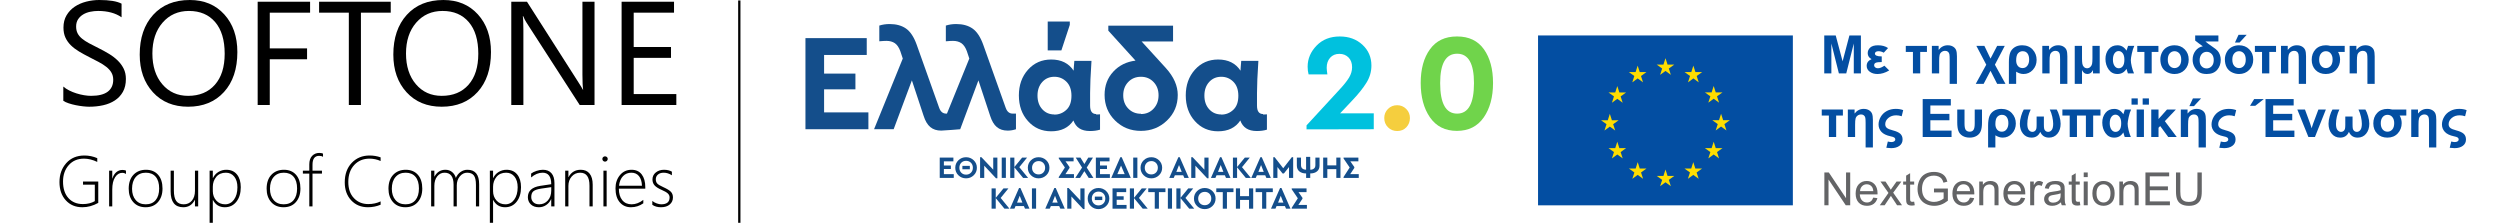 <?xml version="1.0" encoding="UTF-8"?><svg id="Layer_1" xmlns="http://www.w3.org/2000/svg" xmlns:xlink="http://www.w3.org/1999/xlink" viewBox="0 0 3280.696 292.381"><defs><clipPath id="clippath"><rect x="811.011" y="-198.788" width="1394.232" height="784.256" style="fill:none;"/></clipPath></defs><g><g><path d="M2018.342,46.518v222.929h334.391V46.518h-334.391Z" style="fill:#034ea2;"/><g><path d="M2393.927,96.303V46.506h15.047l9.035,33.968,8.934-33.968h15.082v49.797h-9.342V57.104l-9.885,39.199h-9.68l-9.851-39.199v39.199h-9.341Z" style="fill:#034ea2;"/><path d="M2469.369,74.02v7.405c-3.872,0-6.505,.317-7.898,.951-1.392,.634-2.089,1.732-2.089,3.295,0,1.155,.487,2.095,1.461,2.819,.973,.725,2.128,1.087,3.464,1.087,2.401,0,5.254-1.121,8.56-3.363l6.285,6.216c-5.231,3.125-10.349,4.688-15.353,4.688-4.054,0-7.434-.996-10.14-2.989-2.706-1.993-4.059-4.552-4.059-7.677,0-4.076,2.128-7.02,6.386-8.832-3.352-1.834-5.027-4.461-5.027-7.881,0-2.83,1.081-5.259,3.244-7.286,2.162-2.026,5.599-3.04,10.31-3.04,5.276,0,9.657,1.212,13.145,3.635l-5.639,6.08c-2.333-1.291-4.608-1.936-6.827-1.936-1.586,0-2.781,.306-3.584,.917s-1.206,1.348-1.206,2.208c0,2.469,2.989,3.702,8.967,3.702Z" style="fill:#034ea2;"/><path d="M2500.924,60.229h27.752v7.914h-8.832v28.159h-9.546v-28.159h-9.375v-7.914Z" style="fill:#034ea2;"/><path d="M2568.046,110.026h-9.544v-32.133c0-3.215-.131-5.474-.391-6.776s-.872-2.361-1.834-3.176-2.191-1.223-3.686-1.223c-1.788,0-3.351,.51-4.686,1.529-1.337,1.019-2.203,2.327-2.599,3.923-.397,1.597-.595,4.195-.595,7.796v16.338h-9.544V60.229h8.865v5.299c3.148-4.076,7.122-6.114,11.923-6.114,2.785,0,5.14,.6,7.065,1.8,1.924,1.2,3.244,2.729,3.958,4.586,.713,1.857,1.07,4.552,1.07,8.084v36.142Z" style="fill:#034ea2;"/><path d="M2593.556,60.229h10.529l8.016,16.678,8.696-16.678h9.988l-12.908,24.661,13.859,25.136h-10.939l-8.696-17.154-9.001,17.154h-10.36l13.79-25.136-12.975-24.661Z" style="fill:#034ea2;"/><path d="M2645.763,94.095v15.931h-9.544v-28.397c0-5.118,.526-9.176,1.58-12.178,1.052-3,2.96-5.423,5.724-7.269,2.762-1.845,6.102-2.768,10.02-2.768,5.819,0,10.451,1.88,13.893,5.639,3.442,3.759,5.163,8.277,5.163,13.553,0,5.163-1.659,9.54-4.977,13.128-3.318,3.59-7.388,5.384-12.212,5.384-3.192,0-6.408-1.008-9.647-3.023Zm0-14.742c0,2.989,.759,5.401,2.276,7.235,1.516,1.834,3.578,2.751,6.182,2.751,2.559,0,4.631-1.024,6.216-3.074,1.586-2.05,2.379-4.739,2.379-8.068,0-3.397-.731-6.08-2.191-8.05-1.461-1.97-3.561-2.955-6.302-2.955-2.377,0-4.399,.889-6.062,2.666-1.665,1.778-2.497,4.943-2.497,9.494Z" style="fill:#034ea2;"/><path d="M2712.951,110.026h-9.544v-32.133c0-3.215-.131-5.474-.391-6.776s-.872-2.361-1.834-3.176-2.191-1.223-3.686-1.223c-1.788,0-3.351,.51-4.686,1.529-1.337,1.019-2.203,2.327-2.599,3.923-.397,1.597-.595,4.195-.595,7.796v16.338h-9.544V60.229h8.865v5.299c3.148-4.076,7.122-6.114,11.923-6.114,2.785,0,5.14,.6,7.065,1.8,1.924,1.2,3.244,2.729,3.958,4.586,.713,1.857,1.07,4.552,1.07,8.084v36.142Z" style="fill:#034ea2;"/><path d="M2722.632,60.229h9.546v16.406c0,3.057,.158,5.446,.474,7.167,.318,1.721,1.036,3.114,2.158,4.178,1.12,1.065,2.462,1.596,4.025,1.596,1.63,0,3.04-.554,4.228-1.664,1.189-1.109,1.953-2.457,2.294-4.042,.339-1.585,.509-3.963,.509-7.133v-16.508h9.546v36.074h-8.798v-4.348c-1.789,3.442-4.212,5.163-7.269,5.163-3.261,0-5.65-1.721-7.167-5.163v18.071h-9.546V60.229Z" style="fill:#034ea2;"/><path d="M2792.605,60.229h8.187c-1.291,2.627-2.372,5.984-3.244,10.072-.873,4.088-1.308,6.946-1.308,8.577,0,2.106,.396,4.857,1.189,8.254,.792,3.397,1.788,6.454,2.989,9.171h-8.016c-.114-.453-.318-1.087-.613-1.902-.474-1.359-.882-2.717-1.223-4.076-2.784,4.529-6.759,6.794-11.922,6.794-4.869,0-8.701-1.975-11.498-5.928-2.797-3.951-4.195-8.565-4.195-13.842,0-4.982,1.392-9.216,4.179-12.704,2.784-3.487,6.658-5.231,11.616-5.231,4.891,0,8.843,2.344,11.855,7.031,.408-1.653,1.075-3.725,2.004-6.216Zm-19.871,18.139c0,3.329,.707,6.029,2.123,8.102,1.415,2.071,3.255,3.108,5.519,3.108,2.174,0,3.952-.917,5.334-2.751,1.381-1.834,2.073-4.654,2.073-8.458,0-3.736-.737-6.567-2.208-8.492-1.473-1.925-3.249-2.887-5.334-2.887-2.174,0-3.968,.997-5.383,2.989-1.416,1.993-2.123,4.789-2.123,8.39Z" style="fill:#034ea2;"/><path d="M2804.698,60.229h27.752v7.914h-8.832v28.159h-9.546v-28.159h-9.375v-7.914Z" style="fill:#034ea2;"/><path d="M2834.963,77.756c0-3.17,.782-6.239,2.343-9.205,1.564-2.966,3.777-5.231,6.642-6.794,2.864-1.563,6.064-2.344,9.596-2.344,5.457,0,9.929,1.772,13.417,5.316,3.487,3.544,5.231,8.022,5.231,13.434,0,5.458-1.761,9.981-5.282,13.57-3.522,3.59-7.954,5.384-13.299,5.384-3.306,0-6.46-.747-9.459-2.242-3.001-1.495-5.282-3.686-6.845-6.572-1.561-2.888-2.343-6.403-2.343-10.547Zm9.783,.51c0,3.578,.849,6.318,2.548,8.22,1.697,1.902,3.792,2.853,6.283,2.853,2.491,0,4.579-.951,6.267-2.853,1.687-1.902,2.531-4.665,2.531-8.288,0-3.533-.844-6.25-2.531-8.152-1.688-1.902-3.777-2.853-6.267-2.853-2.492,0-4.586,.951-6.283,2.853-1.7,1.902-2.548,4.643-2.548,8.22Z" style="fill:#034ea2;"/><path d="M2880.685,46.506h30.469v7.914h-17.017c1.924,1.789,5.173,4.212,9.748,7.269,2.921,1.97,5.004,3.652,6.25,5.044,1.245,1.393,2.242,3.137,2.989,5.231,.747,2.095,1.122,4.286,1.122,6.573,0,5.095-1.564,9.466-4.689,13.112-3.125,3.646-7.688,5.469-13.688,5.469-4.099,0-7.372-.759-9.817-2.276s-4.511-3.742-6.198-6.674c-1.688-2.933-2.531-6.267-2.531-10.004,0-4.348,1.245-8.17,3.736-11.464,2.491-3.295,5.707-5.271,9.647-5.928-2.537-1.789-4.247-3.034-5.129-3.736l-4.891-3.804v-6.726Zm5.842,32.745c0,3.397,.888,6.007,2.666,7.83s3.946,2.734,6.505,2.734c2.56,0,4.755-.956,6.591-2.87,1.833-1.914,2.751-4.591,2.751-8.034,0-3.465-.895-6.148-2.684-8.05-1.788-1.902-3.929-2.853-6.419-2.853-2.899,0-5.192,1.048-6.879,3.142-1.687,2.095-2.53,4.796-2.53,8.102Z" style="fill:#034ea2;"/><path d="M2919.645,77.756c0-3.17,.782-6.239,2.343-9.205,1.564-2.966,3.777-5.231,6.642-6.794,2.864-1.563,6.064-2.344,9.596-2.344,5.457,0,9.929,1.772,13.417,5.316,3.487,3.544,5.231,8.022,5.231,13.434,0,5.458-1.761,9.981-5.282,13.57-3.522,3.59-7.954,5.384-13.299,5.384-3.306,0-6.46-.747-9.459-2.242-3.001-1.495-5.282-3.686-6.845-6.572-1.561-2.888-2.343-6.403-2.343-10.547Zm9.783,.51c0,3.578,.849,6.318,2.548,8.22,1.697,1.902,3.792,2.853,6.283,2.853,2.491,0,4.579-.951,6.267-2.853,1.687-1.902,2.531-4.665,2.531-8.288,0-3.533-.844-6.25-2.531-8.152-1.688-1.902-3.777-2.853-6.267-2.853-2.492,0-4.586,.951-6.283,2.853-1.7,1.902-2.548,4.643-2.548,8.22Zm3.465-22.453l4.688-10.156h10.7l-9.342,10.156h-6.046Z" style="fill:#034ea2;"/><path d="M2959.048,60.229h27.752v7.914h-8.832v28.159h-9.546v-28.159h-9.375v-7.914Z" style="fill:#034ea2;"/><path d="M3026.168,110.026h-9.544v-32.133c0-3.215-.131-5.474-.391-6.776s-.872-2.361-1.834-3.176-2.191-1.223-3.686-1.223c-1.788,0-3.351,.51-4.686,1.529-1.337,1.019-2.203,2.327-2.599,3.923-.397,1.597-.595,4.195-.595,7.796v16.338h-9.544V60.229h8.865v5.299c3.148-4.076,7.122-6.114,11.923-6.114,2.785,0,5.14,.6,7.065,1.8,1.924,1.2,3.244,2.729,3.958,4.586,.713,1.857,1.07,4.552,1.07,8.084v36.142Z" style="fill:#034ea2;"/><path d="M3076.916,60.229v7.914h-8.73c1.766,3.012,2.649,6.341,2.649,9.987,0,5.254-1.716,9.731-5.146,13.435-3.431,3.702-7.966,5.553-13.604,5.553-5.503,0-9.959-1.721-13.366-5.163-3.408-3.442-5.112-7.948-5.112-13.519,0-5.525,1.67-10.077,5.01-13.655,3.34-3.578,7.92-5.367,13.74-5.367,1.698,0,3.657,.272,5.876,.815h18.683Zm-33.527,18.037c0,3.442,.827,6.148,2.479,8.118,1.653,1.97,3.771,2.955,6.353,2.955,2.491,0,4.579-.951,6.267-2.853,1.687-1.902,2.531-4.698,2.531-8.39,0-3.261-.805-5.893-2.412-7.898-1.609-2.004-3.736-3.006-6.386-3.006-2.605,0-4.728,.985-6.369,2.955-1.642,1.97-2.463,4.677-2.463,8.118Z" style="fill:#034ea2;"/><path d="M3116.251,110.026h-9.544v-32.133c0-3.215-.131-5.474-.391-6.776s-.872-2.361-1.834-3.176-2.191-1.223-3.686-1.223c-1.788,0-3.351,.51-4.686,1.529-1.337,1.019-2.203,2.327-2.599,3.923-.397,1.597-.595,4.195-.595,7.796v16.338h-9.544V60.229h8.865v5.299c3.148-4.076,7.122-6.114,11.923-6.114,2.785,0,5.14,.6,7.065,1.8,1.924,1.2,3.244,2.729,3.958,4.586,.713,1.857,1.07,4.552,1.07,8.084v36.142Z" style="fill:#034ea2;"/><path d="M2390.631,143.708h27.752v7.914h-8.832v28.159h-9.546v-28.159h-9.375v-7.914Z" style="fill:#034ea2;"/><path d="M2457.752,193.505h-9.544v-32.133c0-3.215-.131-5.474-.391-6.776s-.872-2.361-1.834-3.176-2.191-1.223-3.686-1.223c-1.788,0-3.351,.51-4.686,1.529-1.337,1.019-2.203,2.327-2.599,3.923-.397,1.597-.595,4.195-.595,7.796v16.338h-9.544v-36.074h8.865v5.299c3.148-4.076,7.122-6.114,11.923-6.114,2.785,0,5.14,.6,7.065,1.8,1.924,1.2,3.244,2.729,3.958,4.586,.713,1.857,1.07,4.552,1.07,8.084v36.142Z" style="fill:#034ea2;"/><path d="M2497.528,144.523l-1.97,8.016c-2.56-.815-4.937-1.223-7.133-1.223-4.167,0-7.62,1.161-10.36,3.482-2.74,2.321-4.111,5.055-4.111,8.203,0,2.061,.724,3.686,2.174,4.874,1.449,1.189,4.042,2.259,7.779,3.21,4.506,1.155,7.767,2.638,9.783,4.449,2.015,1.812,3.023,4.314,3.023,7.507,0,3.51-1.376,6.283-4.127,8.322-2.752,2.038-6.358,3.057-10.819,3.057-1.337,0-3.465-.159-6.386-.476l1.97-8.22c1.902,.476,3.487,.714,4.755,.714,1.427,0,2.621-.301,3.583-.9s1.444-1.455,1.444-2.564c0-1.042-.425-1.863-1.274-2.463-.85-.6-2.451-1.138-4.806-1.613-5.594-1.178-9.636-3.142-12.127-5.893-2.492-2.752-3.736-5.951-3.736-9.596,0-3.465,.957-6.828,2.871-10.088,1.913-3.261,4.585-5.814,8.016-7.66,3.43-1.845,7.331-2.768,11.701-2.768,3.692,0,6.941,.543,9.749,1.63Z" style="fill:#034ea2;"/><path d="M2523.106,179.782v-49.797h36.922v8.424h-26.868v11.04h25v8.39h-25v13.553h27.819v8.391h-37.873Z" style="fill:#034ea2;"/><path d="M2568.453,143.708h9.544v18.478c0,4.416,.623,7.292,1.869,8.628,1.245,1.336,2.853,2.004,4.823,2.004,2.287,0,3.975-.775,5.062-2.326s1.63-4.32,1.63-8.305v-18.478h9.544v16.95c0,4.846-.532,8.611-1.597,11.294-1.064,2.684-2.875,4.796-5.435,6.335-2.559,1.539-5.582,2.31-9.069,2.31-3.759,0-6.924-.805-9.494-2.412-2.571-1.607-4.359-3.747-5.367-6.419-1.009-2.673-1.512-6.374-1.512-11.107v-16.95Z" style="fill:#034ea2;"/><path d="M2618.487,177.573v15.931h-9.544v-28.397c0-5.118,.526-9.176,1.58-12.178,1.052-3,2.96-5.423,5.724-7.269,2.762-1.845,6.102-2.768,10.02-2.768,5.819,0,10.451,1.88,13.893,5.639,3.442,3.759,5.163,8.277,5.163,13.553,0,5.163-1.659,9.539-4.977,13.128-3.318,3.589-7.388,5.384-12.212,5.384-3.192,0-6.408-1.008-9.647-3.024Zm0-14.741c0,2.989,.759,5.401,2.276,7.235,1.516,1.834,3.578,2.751,6.182,2.751,2.559,0,4.631-1.024,6.216-3.073,1.586-2.05,2.379-4.739,2.379-8.068,0-3.397-.731-6.08-2.191-8.05-1.461-1.97-3.561-2.955-6.302-2.955-2.377,0-4.399,.889-6.062,2.666-1.665,1.778-2.497,4.943-2.497,9.494Z" style="fill:#034ea2;"/><path d="M2655.75,143.708h9.103c-2.967,6.182-4.45,12.523-4.45,19.022,0,3.713,.662,6.363,1.987,7.948,1.324,1.586,2.892,2.378,4.704,2.378,1.246,0,2.339-.385,3.278-1.155s1.546-1.721,1.818-2.853,.408-2.865,.408-5.197v-10.938h9.544v10.938c0,2.241,.13,3.951,.39,5.129s.872,2.151,1.834,2.921,2.055,1.155,3.278,1.155c1.902,0,3.492-.827,4.773-2.48,1.279-1.652,1.919-4.393,1.919-8.22,0-2.582-.386-5.605-1.156-9.069-.769-3.465-1.868-6.658-3.294-9.579h9.103c1.268,2.106,2.44,4.988,3.515,8.645s1.614,7.014,1.614,10.071c0,5.298-1.405,9.652-4.212,13.06-2.808,3.408-6.5,5.112-11.075,5.112-5.48,0-9.296-2.525-11.447-7.575-2.174,5.05-6.001,7.575-11.481,7.575-4.598,0-8.294-1.71-11.091-5.13-2.797-3.419-4.195-7.767-4.195-13.043,0-3.057,.538-6.414,1.613-10.071s2.248-6.539,3.517-8.645Z" style="fill:#034ea2;"/><path d="M2706.43,143.708h49.966v7.914h-9.578v28.159h-9.546v-28.159h-11.719v28.159h-9.544v-28.159h-9.579v-7.914Z" style="fill:#034ea2;"/><path d="M2788.427,143.708h8.187c-1.291,2.627-2.372,5.984-3.244,10.072-.873,4.088-1.308,6.946-1.308,8.577,0,2.106,.396,4.857,1.189,8.254,.792,3.397,1.788,6.454,2.989,9.171h-8.016c-.114-.453-.318-1.087-.613-1.902-.474-1.359-.882-2.717-1.223-4.076-2.784,4.529-6.759,6.794-11.922,6.794-4.869,0-8.701-1.976-11.498-5.928s-4.195-8.566-4.195-13.842c0-4.982,1.392-9.216,4.179-12.704,2.784-3.487,6.658-5.231,11.616-5.231,4.891,0,8.843,2.344,11.855,7.031,.408-1.653,1.075-3.725,2.004-6.216Zm-19.871,18.139c0,3.329,.707,6.029,2.123,8.102,1.415,2.071,3.255,3.108,5.519,3.108,2.174,0,3.952-.918,5.334-2.752,1.381-1.834,2.073-4.653,2.073-8.457,0-3.736-.737-6.567-2.208-8.492-1.473-1.925-3.249-2.887-5.334-2.887-2.174,0-3.968,.997-5.383,2.989-1.416,1.993-2.123,4.789-2.123,8.39Z" style="fill:#034ea2;"/><path d="M2797.157,137.322v-8.186h8.186v8.186h-8.186Zm6.724,42.46v-36.074h9.546v36.074h-9.546Zm7.881-42.46v-8.186h8.221v8.186h-8.221Z" style="fill:#034ea2;"/><path d="M2823.041,143.708h9.544v12.5l11.141-12.5h11.652l-14.505,15.285,15.625,20.788h-11.175l-10.565-14.402-2.174,2.31v12.093h-9.544v-36.074Z" style="fill:#034ea2;"/><path d="M2894.713,193.505h-9.544v-32.133c0-3.215-.131-5.474-.391-6.776s-.872-2.361-1.834-3.176-2.191-1.223-3.686-1.223c-1.788,0-3.351,.51-4.686,1.529-1.337,1.019-2.203,2.327-2.599,3.923-.397,1.597-.595,4.195-.595,7.796v16.338h-9.544v-36.074h8.865v5.299c3.148-4.076,7.122-6.114,11.923-6.114,2.785,0,5.14,.6,7.065,1.8,1.924,1.2,3.244,2.729,3.958,4.586,.713,1.857,1.07,4.552,1.07,8.084v36.142Zm-21.671-54.213l4.688-10.156h10.7l-9.342,10.156h-6.046Z" style="fill:#034ea2;"/><path d="M2934.49,144.523l-1.97,8.016c-2.56-.815-4.937-1.223-7.133-1.223-4.167,0-7.62,1.161-10.36,3.482-2.74,2.321-4.111,5.055-4.111,8.203,0,2.061,.724,3.686,2.174,4.874,1.449,1.189,4.042,2.259,7.779,3.21,4.506,1.155,7.767,2.638,9.783,4.449,2.015,1.812,3.023,4.314,3.023,7.507,0,3.51-1.376,6.283-4.127,8.322-2.752,2.038-6.358,3.057-10.819,3.057-1.337,0-3.465-.159-6.386-.476l1.97-8.22c1.902,.476,3.487,.714,4.755,.714,1.427,0,2.621-.301,3.583-.9s1.444-1.455,1.444-2.564c0-1.042-.425-1.863-1.274-2.463-.85-.6-2.451-1.138-4.806-1.613-5.594-1.178-9.636-3.142-12.127-5.893-2.492-2.752-3.736-5.951-3.736-9.596,0-3.465,.957-6.828,2.871-10.088,1.913-3.261,4.585-5.814,8.016-7.66,3.43-1.845,7.331-2.768,11.701-2.768,3.692,0,6.941,.543,9.749,1.63Z" style="fill:#034ea2;"/><path d="M2952.661,138.816l5.435-8.832h12.671l-11.176,8.832h-6.929Zm20.347,40.965v-49.797h36.924v8.424h-26.902v11.04h25.034v8.39h-25.034v13.553h27.854v8.391h-37.875Z" style="fill:#034ea2;"/><path d="M3029.259,179.782l-14.538-36.074h10.021l6.794,18.411,1.97,6.148c.52-1.563,.85-2.592,.986-3.09,.317-1.019,.656-2.038,1.018-3.057l6.863-18.411h9.816l-14.334,36.074h-8.594Z" style="fill:#034ea2;"/><path d="M3060.816,143.708h9.103c-2.967,6.182-4.45,12.523-4.45,19.022,0,3.713,.662,6.363,1.987,7.948,1.324,1.586,2.892,2.378,4.704,2.378,1.246,0,2.339-.385,3.278-1.155s1.546-1.721,1.818-2.853,.408-2.865,.408-5.197v-10.938h9.544v10.938c0,2.241,.13,3.951,.39,5.129s.872,2.151,1.834,2.921,2.055,1.155,3.278,1.155c1.902,0,3.492-.827,4.773-2.48,1.279-1.652,1.919-4.393,1.919-8.22,0-2.582-.386-5.605-1.156-9.069-.769-3.465-1.868-6.658-3.294-9.579h9.103c1.268,2.106,2.44,4.988,3.515,8.645s1.614,7.014,1.614,10.071c0,5.298-1.405,9.652-4.212,13.06-2.808,3.408-6.5,5.112-11.075,5.112-5.48,0-9.296-2.525-11.447-7.575-2.174,5.05-6.001,7.575-11.481,7.575-4.598,0-8.294-1.71-11.091-5.13-2.797-3.419-4.195-7.767-4.195-13.043,0-3.057,.538-6.414,1.613-10.071s2.248-6.539,3.517-8.645Z" style="fill:#034ea2;"/><path d="M3157.759,143.708v7.914h-8.73c1.766,3.012,2.649,6.341,2.649,9.987,0,5.253-1.716,9.731-5.146,13.435-3.431,3.702-7.966,5.553-13.604,5.553-5.503,0-9.959-1.721-13.366-5.163-3.408-3.442-5.112-7.948-5.112-13.519,0-5.525,1.67-10.077,5.01-13.655,3.34-3.578,7.92-5.367,13.74-5.367,1.698,0,3.657,.272,5.876,.815h18.683Zm-33.527,18.037c0,3.442,.827,6.148,2.479,8.118,1.653,1.97,3.771,2.955,6.353,2.955,2.491,0,4.579-.951,6.267-2.853,1.687-1.902,2.531-4.698,2.531-8.389,0-3.261-.805-5.893-2.412-7.898-1.609-2.004-3.736-3.006-6.386-3.006-2.605,0-4.728,.985-6.369,2.955-1.642,1.97-2.463,4.677-2.463,8.118Z" style="fill:#034ea2;"/><path d="M3197.094,193.505h-9.544v-32.133c0-3.215-.131-5.474-.391-6.776s-.872-2.361-1.834-3.176-2.191-1.223-3.686-1.223c-1.788,0-3.351,.51-4.686,1.529-1.337,1.019-2.203,2.327-2.599,3.923-.397,1.597-.595,4.195-.595,7.796v16.338h-9.544v-36.074h8.865v5.299c3.148-4.076,7.122-6.114,11.923-6.114,2.785,0,5.14,.6,7.065,1.8,1.924,1.2,3.244,2.729,3.958,4.586,.713,1.857,1.07,4.552,1.07,8.084v36.142Z" style="fill:#034ea2;"/><path d="M3236.87,144.523l-1.97,8.016c-2.56-.815-4.937-1.223-7.133-1.223-4.167,0-7.62,1.161-10.36,3.482-2.74,2.321-4.111,5.055-4.111,8.203,0,2.061,.724,3.686,2.174,4.874,1.449,1.189,4.042,2.259,7.779,3.21,4.506,1.155,7.767,2.638,9.783,4.449,2.015,1.812,3.023,4.314,3.023,7.507,0,3.51-1.376,6.283-4.127,8.322-2.752,2.038-6.358,3.057-10.819,3.057-1.337,0-3.465-.159-6.386-.476l1.97-8.22c1.902,.476,3.487,.714,4.755,.714,1.427,0,2.621-.301,3.583-.9s1.444-1.455,1.444-2.564c0-1.042-.425-1.863-1.274-2.463-.85-.6-2.451-1.138-4.806-1.613-5.594-1.178-9.636-3.142-12.127-5.893-2.492-2.752-3.736-5.951-3.736-9.596,0-3.465,.957-6.828,2.871-10.088,1.913-3.261,4.585-5.814,8.016-7.66,3.43-1.845,7.331-2.768,11.701-2.768,3.692,0,6.941,.543,9.749,1.63Z" style="fill:#034ea2;"/></g><g><path d="M2394.074,269.369v-43.045h5.842l22.61,33.795v-33.795h5.46v43.045h-5.842l-22.609-33.825v33.825h-5.461Z" style="fill:#636466;"/><path d="M2458.231,259.327l5.461,.675c-.861,3.191-2.457,5.667-4.785,7.429-2.331,1.762-5.306,2.643-8.926,2.643-4.562,0-8.178-1.405-10.85-4.213-2.671-2.81-4.008-6.749-4.008-11.818,0-5.246,1.352-9.318,4.053-12.215s6.204-4.346,10.51-4.346c4.171,0,7.577,1.42,10.218,4.257,2.644,2.838,3.964,6.832,3.964,11.98,0,.313-.01,.783-.029,1.409h-23.255c.195,3.426,1.164,6.049,2.906,7.869s3.915,2.731,6.518,2.731c1.938,0,3.591-.509,4.962-1.527s2.457-2.643,3.26-4.874Zm-17.354-8.545h17.412c-.235-2.623-.9-4.59-1.997-5.901-1.683-2.036-3.867-3.054-6.547-3.054-2.428,0-4.469,.812-6.122,2.436-1.655,1.626-2.569,3.799-2.746,6.518Z" style="fill:#636466;"/><path d="M2466.803,269.369l11.392-16.208-10.54-14.975h6.607l4.785,7.311c.9,1.391,1.625,2.555,2.173,3.495,.861-1.292,1.653-2.438,2.378-3.436l5.256-7.369h6.313l-10.776,14.681,11.599,16.501h-6.49l-6.401-9.689-1.703-2.614-8.191,12.303h-6.402Z" style="fill:#636466;"/><path d="M2511.933,264.641l.763,4.669c-1.488,.312-2.819,.47-3.993,.47-1.918,0-3.406-.304-4.463-.911-1.057-.606-1.801-1.404-2.232-2.393-.431-.988-.646-3.069-.646-6.24v-17.94h-3.876v-4.111h3.876v-7.723l5.255-3.171v10.894h5.315v4.111h-5.315v18.233c0,1.508,.093,2.477,.28,2.907,.185,.431,.488,.774,.91,1.027,.421,.254,1.022,.382,1.807,.382,.587,0,1.36-.069,2.319-.206Z" style="fill:#636466;"/><path d="M2537.919,252.485v-5.05l18.234-.029v15.973c-2.8,2.232-5.687,3.91-8.662,5.035s-6.029,1.688-9.161,1.688c-4.228,0-8.071-.905-11.525-2.715-3.454-1.811-6.064-4.43-7.825-7.855-1.762-3.424-2.641-7.252-2.641-11.48,0-4.189,.875-8.099,2.628-11.73,1.751-3.632,4.272-6.328,7.56-8.09s7.077-2.643,11.363-2.643c3.114,0,5.927,.504,8.442,1.513,2.515,1.008,4.487,2.412,5.916,4.213s2.515,4.15,3.259,7.047l-5.138,1.409c-.646-2.192-1.449-3.915-2.408-5.168s-2.329-2.256-4.111-3.01c-1.781-.753-3.758-1.131-5.931-1.131-2.603,0-4.855,.397-6.753,1.189-1.899,.793-3.431,1.835-4.595,3.127s-2.07,2.712-2.715,4.257c-1.097,2.662-1.644,5.55-1.644,8.662,0,3.837,.66,7.047,1.982,9.631,1.321,2.584,3.244,4.502,5.77,5.755,2.524,1.253,5.206,1.879,8.044,1.879,2.466,0,4.875-.474,7.224-1.424,2.349-.949,4.129-1.962,5.343-3.039v-8.016h-12.654Z" style="fill:#636466;"/><path d="M2585.221,259.327l5.461,.675c-.861,3.191-2.457,5.667-4.785,7.429-2.331,1.762-5.306,2.643-8.926,2.643-4.562,0-8.178-1.405-10.85-4.213-2.671-2.81-4.008-6.749-4.008-11.818,0-5.246,1.352-9.318,4.053-12.215s6.204-4.346,10.51-4.346c4.171,0,7.577,1.42,10.218,4.257,2.644,2.838,3.964,6.832,3.964,11.98,0,.313-.01,.783-.029,1.409h-23.255c.195,3.426,1.164,6.049,2.906,7.869s3.915,2.731,6.518,2.731c1.938,0,3.591-.509,4.962-1.527s2.457-2.643,3.26-4.874Zm-17.354-8.545h17.412c-.235-2.623-.9-4.59-1.997-5.901-1.683-2.036-3.867-3.054-6.547-3.054-2.428,0-4.469,.812-6.122,2.436-1.655,1.626-2.569,3.799-2.746,6.518Z" style="fill:#636466;"/><path d="M2597.318,269.369v-31.182h4.758v4.433c2.289-3.424,5.597-5.138,9.923-5.138,1.879,0,3.607,.337,5.183,1.013,1.575,.675,2.755,1.56,3.538,2.656,.783,1.097,1.331,2.398,1.644,3.906,.196,.979,.294,2.691,.294,5.138v19.174h-5.285v-18.968c0-2.153-.206-3.763-.616-4.83-.412-1.066-1.141-1.918-2.188-2.554-1.048-.637-2.275-.955-3.685-.955-2.252,0-4.195,.715-5.829,2.143-1.635,1.429-2.453,4.141-2.453,8.134v17.03h-5.285Z" style="fill:#636466;"/><path d="M2652.107,259.327l5.461,.675c-.861,3.191-2.457,5.667-4.785,7.429-2.331,1.762-5.306,2.643-8.926,2.643-4.562,0-8.178-1.405-10.85-4.213-2.671-2.81-4.008-6.749-4.008-11.818,0-5.246,1.352-9.318,4.053-12.215s6.204-4.346,10.51-4.346c4.171,0,7.577,1.42,10.218,4.257,2.644,2.838,3.964,6.832,3.964,11.98,0,.313-.01,.783-.029,1.409h-23.255c.195,3.426,1.164,6.049,2.906,7.869s3.915,2.731,6.518,2.731c1.938,0,3.591-.509,4.962-1.527s2.457-2.643,3.26-4.874Zm-17.354-8.545h17.412c-.235-2.623-.9-4.59-1.997-5.901-1.683-2.036-3.867-3.054-6.547-3.054-2.428,0-4.469,.812-6.122,2.436-1.655,1.626-2.569,3.799-2.746,6.518Z" style="fill:#636466;"/><path d="M2664.145,269.369v-31.182h4.755v4.727c1.214-2.212,2.335-3.67,3.362-4.374,1.028-.705,2.158-1.057,3.392-1.057,1.78,0,3.591,.568,5.431,1.703l-1.82,4.903c-1.292-.763-2.584-1.145-3.876-1.145-1.155,0-2.192,.348-3.112,1.042-.92,.695-1.576,1.659-1.968,2.892-.587,1.879-.88,3.934-.88,6.166v16.325h-5.285Z" style="fill:#636466;"/><path d="M2704.577,265.522c-1.957,1.664-3.842,2.838-5.652,3.523s-3.754,1.028-5.827,1.028c-3.427,0-6.059-.837-7.899-2.51-1.84-1.674-2.76-3.812-2.76-6.416,0-1.527,.348-2.921,1.042-4.184,.694-1.262,1.605-2.275,2.731-3.039,1.125-.763,2.393-1.34,3.802-1.733,1.037-.274,2.603-.538,4.698-.792,4.267-.509,7.408-1.116,9.426-1.82,.018-.724,.029-1.185,.029-1.381,0-2.153-.499-3.67-1.498-4.551-1.349-1.194-3.356-1.792-6.019-1.792-2.486,0-4.321,.436-5.505,1.307-1.185,.872-2.061,2.412-2.628,4.624l-5.168-.705c.47-2.212,1.242-3.998,2.319-5.358,1.077-1.361,2.632-2.408,4.668-3.142,2.036-.733,4.395-1.101,7.077-1.101,2.662,0,4.825,.313,6.49,.94,1.663,.626,2.887,1.414,3.67,2.364,.783,.949,1.331,2.147,1.644,3.596,.176,.9,.264,2.525,.264,4.874v7.047c0,4.914,.113,8.021,.339,9.323,.225,1.301,.67,2.549,1.336,3.743h-5.52c-.548-1.096-.9-2.379-1.057-3.847Zm-.44-11.804c-1.919,.783-4.797,1.45-8.634,1.997-2.172,.313-3.709,.666-4.609,1.057-.9,.393-1.596,.965-2.085,1.718-.489,.754-.733,1.59-.733,2.51,0,1.409,.533,2.584,1.601,3.523,1.066,.94,2.628,1.409,4.683,1.409,2.036,0,3.846-.444,5.433-1.336,1.584-.89,2.75-2.109,3.494-3.656,.568-1.193,.852-2.955,.852-5.285v-1.938Z" style="fill:#636466;"/><path d="M2729.212,264.641l.763,4.669c-1.488,.312-2.819,.47-3.993,.47-1.918,0-3.406-.304-4.463-.911-1.057-.606-1.801-1.404-2.232-2.393-.431-.988-.646-3.069-.646-6.24v-17.94h-3.876v-4.111h3.876v-7.723l5.255-3.171v10.894h5.315v4.111h-5.315v18.233c0,1.508,.093,2.477,.28,2.907,.185,.431,.488,.774,.91,1.027,.421,.254,1.022,.382,1.807,.382,.587,0,1.36-.069,2.319-.206Z" style="fill:#636466;"/><path d="M2734.409,232.402v-6.077h5.285v6.077h-5.285Zm0,36.967v-31.182h5.285v31.182h-5.285Z" style="fill:#636466;"/><path d="M2745.772,253.777c0-5.773,1.605-10.051,4.815-12.831,2.682-2.31,5.951-3.465,9.807-3.465,4.287,0,7.791,1.405,10.512,4.213,2.721,2.81,4.081,6.69,4.081,11.642,0,4.013-.601,7.169-1.805,9.47-1.203,2.299-2.956,4.085-5.255,5.358-2.301,1.272-4.811,1.909-7.532,1.909-4.365,0-7.894-1.399-10.585-4.199-2.691-2.799-4.037-6.83-4.037-12.097Zm5.433,0c0,3.993,.871,6.984,2.613,8.971,1.742,1.986,3.934,2.98,6.577,2.98,2.623,0,4.805-.998,6.548-2.995,1.741-1.997,2.613-5.04,2.613-9.132,0-3.856-.876-6.777-2.628-8.764-1.753-1.987-3.93-2.981-6.533-2.981-2.643,0-4.835,.989-6.577,2.966s-2.613,4.962-2.613,8.955Z" style="fill:#636466;"/><path d="M2781.181,269.369v-31.182h4.758v4.433c2.289-3.424,5.597-5.138,9.923-5.138,1.879,0,3.607,.337,5.183,1.013,1.575,.675,2.755,1.56,3.538,2.656,.783,1.097,1.331,2.398,1.644,3.906,.196,.979,.294,2.691,.294,5.138v19.174h-5.285v-18.968c0-2.153-.206-3.763-.616-4.83-.412-1.066-1.141-1.918-2.188-2.554-1.048-.637-2.275-.955-3.685-.955-2.252,0-4.195,.715-5.829,2.143-1.635,1.429-2.453,4.141-2.453,8.134v17.03h-5.285Z" style="fill:#636466;"/><path d="M2815.418,269.369v-43.045h31.124v5.079h-25.427v13.184h23.812v5.05h-23.812v14.651h26.426v5.08h-32.122Z" style="fill:#636466;"/><path d="M2883.656,226.324h5.696v24.869c0,4.327-.489,7.762-1.468,10.307s-2.745,4.615-5.3,6.21c-2.554,1.596-5.907,2.393-10.056,2.393-4.034,0-7.331-.694-9.896-2.084s-4.395-3.401-5.49-6.034c-1.097-2.633-1.644-6.229-1.644-10.791v-24.869h5.695v24.84c0,3.739,.348,6.494,1.043,8.265,.694,1.772,1.888,3.138,3.582,4.096,1.693,.959,3.763,1.439,6.21,1.439,4.189,0,7.174-.95,8.956-2.849,1.78-1.898,2.671-5.549,2.671-10.951v-24.84Z" style="fill:#636466;"/></g><g><polygon points="2101.012 157.826 2109.845 157.845 2112.549 149.389 2115.253 157.826 2124.081 157.826 2116.92 162.976 2119.601 171.303 2112.549 166.154 2105.493 171.303 2108.178 162.976 2101.012 157.826" style="fill:#fd0;"/><polygon points="2129.405 207.882 2122.35 202.723 2115.294 207.882 2117.979 199.554 2110.817 194.405 2119.646 194.414 2122.35 185.967 2125.053 194.405 2133.882 194.405 2126.72 199.554 2129.405 207.882" style="fill:#fd0;"/><polygon points="2126.72 126.506 2129.405 134.834 2122.35 129.685 2115.294 134.834 2117.979 126.506 2110.817 121.357 2119.646 121.366 2122.35 112.919 2125.053 121.357 2133.882 121.357 2126.72 126.506" style="fill:#fd0;"/><polygon points="2146.36 94.588 2149.064 86.141 2151.766 94.579 2160.601 94.579 2153.438 99.728 2156.12 108.056 2149.068 102.907 2142.012 108.056 2144.692 99.728 2137.53 94.579 2146.36 94.588" style="fill:#fd0;"/><polygon points="2156.174 234.65 2149.123 229.501 2142.067 234.65 2144.747 226.323 2137.586 221.174 2146.419 221.183 2149.118 212.745 2151.822 221.174 2160.655 221.174 2153.494 226.323 2156.174 234.65" style="fill:#fd0;"/><polygon points="2182.879 84.778 2185.583 76.341 2188.286 84.769 2197.121 84.769 2189.954 89.918 2192.639 98.246 2185.583 93.097 2178.527 98.246 2181.212 89.918 2174.05 84.769 2182.879 84.778" style="fill:#fd0;"/><polygon points="2192.643 244.351 2185.592 239.202 2178.536 244.351 2181.216 236.023 2174.055 230.874 2182.888 230.883 2185.587 222.436 2188.291 230.874 2197.125 230.874 2189.958 236.023 2192.643 244.351" style="fill:#fd0;"/><polygon points="2229.117 234.65 2222.061 229.501 2215.006 234.65 2217.686 226.323 2210.528 221.174 2219.353 221.183 2222.061 212.745 2224.76 221.174 2233.594 221.174 2226.427 226.323 2229.117 234.65" style="fill:#fd0;"/><polygon points="2226.538 99.737 2229.218 108.065 2222.172 102.907 2215.107 108.065 2217.787 99.737 2210.63 94.579 2219.463 94.598 2222.162 86.151 2224.861 94.579 2233.705 94.579 2226.538 99.737" style="fill:#fd0;"/><polygon points="2246.122 121.265 2248.829 112.818 2251.537 121.256 2260.362 121.256 2253.196 126.395 2255.886 134.723 2248.829 129.574 2241.773 134.723 2244.463 126.395 2237.296 121.256 2246.122 121.265" style="fill:#fd0;"/><polygon points="2255.886 207.882 2248.83 202.723 2241.774 207.882 2244.464 199.554 2237.297 194.405 2246.122 194.414 2248.83 185.967 2251.538 194.405 2260.362 194.405 2253.196 199.554 2255.886 207.882" style="fill:#fd0;"/><polygon points="2265.576 171.202 2258.521 166.043 2251.473 171.202 2254.155 162.874 2246.988 157.725 2255.822 157.734 2258.521 149.287 2261.229 157.725 2270.063 157.725 2262.896 162.874 2265.576 171.202" style="fill:#fd0;"/></g></g><g><polygon points="1251.123 211.728 1238.641 211.728 1238.641 217.181 1247.81 217.181 1247.81 221.786 1238.641 221.786 1238.641 228.532 1251.607 228.532 1251.607 233.459 1233.188 233.459 1233.188 206.799 1251.123 206.799 1251.123 211.728" style="fill:#144e8b;"/><g style="clip-path:url(#clippath);"><path d="M1267.724,206.315c3.905,0,7.258,1.333,10.06,3.999,2.772,2.666,4.159,5.952,4.159,9.856,0,3.905-1.387,7.189-4.159,9.856-2.801,2.665-6.155,3.998-10.06,3.998-3.931,0-7.271-1.333-10.017-3.998-2.747-2.667-4.12-5.951-4.12-9.856,0-3.905,1.374-7.191,4.12-9.856,2.746-2.666,6.086-3.999,10.017-3.999m.042,4.726c-2.586,0-4.701,.847-6.342,2.544-1.642,1.67-2.464,3.852-2.464,6.544,0,2.613,.834,4.78,2.504,6.504,1.643,1.696,3.743,2.545,6.302,2.545,2.557,0,4.685-.849,6.382-2.545,1.697-1.697,2.544-3.863,2.544-6.504,0-2.666-.847-4.847-2.544-6.544-1.697-1.697-3.838-2.544-6.424-2.544h.042Zm4.929,11.068h-9.776v-4.484h9.776v4.484Z" style="fill:#144e8b;"/><polygon points="1308.846 206.799 1308.846 233.944 1307.028 233.944 1291.597 217.463 1291.597 233.459 1286.144 233.459 1286.144 206.315 1287.922 206.315 1303.393 222.673 1303.393 206.799 1308.846 206.799" style="fill:#144e8b;"/><rect x="1314.541" y="206.799" width="5.453" height="26.66" style="fill:#144e8b;"/><polygon points="1342.574 233.459 1331.143 219.563 1331.143 233.459 1325.69 233.459 1325.69 206.799 1331.143 206.799 1331.143 219.2 1341.321 206.799 1347.825 206.799 1337.606 219.362 1349.158 233.459 1342.574 233.459" style="fill:#144e8b;"/><path d="M1362.933,206.314c3.905,0,7.258,1.333,10.059,4,2.773,2.666,4.16,5.951,4.16,9.856,0,3.905-1.387,7.191-4.16,9.857-2.801,2.664-6.154,3.997-10.059,3.997-3.931,0-7.271-1.333-10.017-3.997-2.746-2.666-4.12-5.952-4.12-9.857,0-3.905,1.374-7.189,4.12-9.856,2.746-2.666,6.086-4,10.017-4m-.04,5.09c-2.478,0-4.524,.822-6.14,2.464-1.617,1.669-2.424,3.771-2.424,6.301,0,2.586,.807,4.685,2.424,6.302,1.616,1.615,3.675,2.423,6.18,2.423,2.478,0,4.524-.821,6.141-2.464,1.615-1.642,2.423-3.742,2.423-6.301,0-2.532-.808-4.631-2.423-6.301-1.617-1.643-3.65-2.465-6.101-2.465l-.08,.041Z" style="fill:#144e8b;"/><polygon points="1409.346 228.532 1409.346 233.459 1389.391 233.459 1389.391 232.289 1397.43 219.806 1389.391 207.971 1389.391 206.799 1408.861 206.799 1408.861 211.727 1398.278 211.727 1403.529 219.2 1403.529 220.372 1398.116 228.532 1409.346 228.532" style="fill:#144e8b;"/><polygon points="1428.654 233.459 1422.999 224.613 1417.344 233.459 1411.122 233.459 1419.969 219.887 1411.648 206.799 1417.869 206.799 1422.999 215.242 1428.089 206.799 1434.268 206.799 1426.109 219.887 1434.834 233.459 1428.654 233.459" style="fill:#144e8b;"/><polygon points="1456.001 211.728 1443.52 211.728 1443.52 217.181 1452.688 217.181 1452.688 221.786 1443.52 221.786 1443.52 228.532 1456.485 228.532 1456.485 233.459 1438.066 233.459 1438.066 206.799 1456.001 206.799 1456.001 211.728" style="fill:#144e8b;"/><path d="M1483.872,233.459h-25.61l11.917-27.145h1.818l11.875,27.145Zm-12.764-16.158l-4.848,11.231h9.654l-4.806-11.231Z" style="fill:#144e8b;"/><rect x="1487.103" y="206.799" width="5.454" height="26.66" style="fill:#144e8b;"/><path d="M1510.854,206.314c3.905,0,7.258,1.333,10.058,4,2.774,2.666,4.161,5.951,4.161,9.856,0,3.905-1.387,7.191-4.161,9.857-2.8,2.664-6.154,3.997-10.058,3.997-3.932,0-7.271-1.333-10.017-3.997-2.747-2.666-4.12-5.952-4.12-9.857,0-3.905,1.374-7.189,4.12-9.856,2.746-2.666,6.086-4,10.017-4m-.04,5.09c-2.478,0-4.524,.822-6.14,2.464-1.616,1.669-2.424,3.771-2.424,6.301,0,2.586,.808,4.685,2.424,6.302,1.615,1.615,3.675,2.423,6.179,2.423,2.478,0,4.524-.821,6.14-2.464,1.615-1.642,2.423-3.742,2.423-6.301,0-2.532-.808-4.631-2.423-6.301-1.617-1.643-3.65-2.465-6.1-2.465l-.08,.041Z" style="fill:#144e8b;"/><path d="M1552.664,229.985h-10.907l-1.493,3.474h-5.858l11.916-27.145h1.818l11.876,27.145h-5.857l-1.494-3.474Zm-5.453-13.451l-3.515,8.968h7.03l-3.514-8.968Z" style="fill:#144e8b;"/><polygon points="1585.948 206.799 1585.948 233.944 1584.129 233.944 1568.7 217.463 1568.7 233.459 1563.246 233.459 1563.246 206.315 1565.024 206.315 1580.494 222.673 1580.494 206.799 1585.948 206.799" style="fill:#144e8b;"/><path d="M1607.357,229.985h-10.907l-1.493,3.474h-5.858l11.916-27.145h1.818l11.876,27.145h-5.857l-1.494-3.474Zm-5.453-13.451l-3.515,8.968h7.03l-3.514-8.968Z" style="fill:#144e8b;"/><polygon points="1634.825 233.459 1623.393 219.563 1623.393 233.459 1617.94 233.459 1617.94 206.799 1623.393 206.799 1623.393 219.2 1633.571 206.799 1640.075 206.799 1629.856 219.362 1641.408 233.459 1634.825 233.459" style="fill:#144e8b;"/><path d="M1660.313,229.985h-10.907l-1.493,3.474h-5.858l11.916-27.145h1.818l11.877,27.145h-5.858l-1.494-3.474Zm-5.453-13.451l-3.515,8.968h7.03l-3.514-8.968Z" style="fill:#144e8b;"/><polygon points="1696.991 206.314 1696.991 233.459 1691.536 233.459 1691.536 219.2 1684.832 227.642 1683.055 227.642 1676.348 219.2 1676.348 233.459 1670.895 233.459 1670.895 206.314 1672.674 206.314 1683.943 220.775 1695.213 206.314 1696.991 206.314" style="fill:#144e8b;"/><path d="M1719.448,222.714c2.005,0,3.631-.511,4.877-1.534,1.218-.996,1.827-2.491,1.827-4.484v-9.898h5.453v10.383c0,3.366-1.107,5.943-3.323,7.733-2.244,1.793-5.201,2.688-8.876,2.688v5.858h-5.412v-5.858c-3.69,0-6.638-.896-8.846-2.688-2.208-1.789-3.313-4.366-3.313-7.733v-10.383h5.454v9.898c0,1.993,.606,3.488,1.818,4.484,1.184,.997,2.8,1.493,4.848,1.493v-16.803h5.413l.08,16.844Z" style="fill:#144e8b;"/><polygon points="1759.074 233.459 1753.621 233.459 1753.621 221.947 1741.826 221.947 1741.826 233.459 1736.372 233.459 1736.372 206.799 1741.826 206.799 1741.826 217.019 1753.621 217.019 1753.621 206.799 1759.074 206.799 1759.074 233.459" style="fill:#144e8b;"/><polygon points="1783.068 228.532 1783.068 233.459 1763.114 233.459 1763.114 232.289 1771.152 219.806 1763.114 207.971 1763.114 206.799 1782.583 206.799 1782.583 211.727 1772 211.727 1777.251 219.2 1777.251 220.372 1771.838 228.532 1783.068 228.532" style="fill:#144e8b;"/><polygon points="1318.116 273.853 1306.685 259.957 1306.685 273.853 1301.231 273.853 1301.231 247.193 1306.685 247.193 1306.685 259.594 1316.864 247.193 1323.367 247.193 1313.148 259.756 1324.7 273.853 1318.116 273.853" style="fill:#144e8b;"/><path d="M1343.606,270.379h-10.908l-1.494,3.475h-5.858l11.916-27.145h1.818l11.876,27.145h-5.857l-1.494-3.475Zm-5.454-13.451l-3.514,8.968h7.029l-3.515-8.968Z" style="fill:#144e8b;"/><rect x="1354.187" y="247.193" width="5.454" height="26.66" style="fill:#144e8b;"/><path d="M1389.937,270.379h-10.907l-1.494,3.475h-5.859l11.917-27.145h1.818l11.876,27.145h-5.858l-1.493-3.475Zm-5.454-13.451l-3.514,8.968h7.029l-3.515-8.968Z" style="fill:#144e8b;"/><polygon points="1423.219 247.193 1423.219 274.338 1421.402 274.338 1405.972 257.858 1405.972 273.854 1400.518 273.854 1400.518 246.708 1402.296 246.708 1417.767 263.068 1417.767 247.193 1423.219 247.193" style="fill:#144e8b;"/><path d="M1441.518,246.709c3.904,0,7.257,1.333,10.059,3.997,2.773,2.666,4.16,5.953,4.16,9.857,0,3.905-1.386,7.189-4.16,9.856-2.801,2.666-6.154,3.999-10.059,3.999-3.932,0-7.271-1.333-10.017-3.999-2.747-2.667-4.121-5.951-4.121-9.856,0-3.905,1.374-7.191,4.121-9.857,2.746-2.665,6.086-3.997,10.017-3.997m.041,4.725c-2.586,0-4.7,.848-6.343,2.545-1.642,1.669-2.463,3.851-2.463,6.543,0,2.613,.834,4.78,2.504,6.504,1.643,1.696,3.744,2.544,6.302,2.544,2.558,0,4.685-.849,6.382-2.544,1.697-1.697,2.545-3.863,2.545-6.504,0-2.666-.848-4.847-2.545-6.543-1.697-1.697-3.837-2.545-6.423-2.545h.041Zm4.929,11.068h-9.776v-4.483h9.776v4.483Z" style="fill:#144e8b;"/><polygon points="1477.874 252.121 1465.392 252.121 1465.392 257.575 1474.561 257.575 1474.561 262.18 1465.392 262.18 1465.392 268.926 1478.358 268.926 1478.358 273.854 1459.938 273.854 1459.938 247.193 1477.874 247.193 1477.874 252.121" style="fill:#144e8b;"/><polygon points="1499.565 273.853 1488.133 259.957 1488.133 273.853 1482.68 273.853 1482.68 247.193 1488.133 247.193 1488.133 259.594 1498.312 247.193 1504.815 247.193 1494.597 259.756 1506.148 273.853 1499.565 273.853" style="fill:#144e8b;"/><polygon points="1529.376 252.121 1520.813 252.121 1520.813 273.854 1515.358 273.854 1515.358 252.121 1506.836 252.121 1506.836 247.193 1529.376 247.193 1529.376 252.121" style="fill:#144e8b;"/><rect x="1532.566" y="247.193" width="5.454" height="26.66" style="fill:#144e8b;"/><polygon points="1560.599 273.853 1549.168 259.957 1549.168 273.853 1543.715 273.853 1543.715 247.193 1549.168 247.193 1549.168 259.594 1559.347 247.193 1565.85 247.193 1555.631 259.756 1567.183 273.853 1560.599 273.853" style="fill:#144e8b;"/><path d="M1580.959,246.708c3.905,0,7.257,1.333,10.058,3.998,2.773,2.667,4.161,5.952,4.161,9.856,0,3.905-1.387,7.191-4.161,9.857-2.8,2.665-6.153,3.998-10.058,3.998-3.932,0-7.271-1.333-10.017-3.998-2.747-2.666-4.121-5.952-4.121-9.857,0-3.905,1.374-7.189,4.121-9.856,2.746-2.666,6.085-3.998,10.017-3.998m-.04,5.09c-2.478,0-4.524,.822-6.14,2.464-1.617,1.67-2.424,3.771-2.424,6.301,0,2.586,.807,4.685,2.424,6.301,1.616,1.617,3.675,2.424,6.18,2.424,2.478,0,4.524-.821,6.14-2.464,1.615-1.642,2.424-3.743,2.424-6.301,0-2.532-.808-4.631-2.424-6.301-1.616-1.643-3.649-2.464-6.1-2.464l-.079,.04Z" style="fill:#144e8b;"/><polygon points="1618.646 252.121 1610.083 252.121 1610.083 273.854 1604.629 273.854 1604.629 252.121 1596.106 252.121 1596.106 247.193 1618.646 247.193 1618.646 252.121" style="fill:#144e8b;"/><polygon points="1644.538 273.853 1639.084 273.853 1639.084 262.341 1627.289 262.341 1627.289 273.853 1621.836 273.853 1621.836 247.193 1627.289 247.193 1627.289 257.412 1639.084 257.412 1639.084 247.193 1644.538 247.193 1644.538 273.853" style="fill:#144e8b;"/><polygon points="1670.269 252.121 1661.705 252.121 1661.705 273.854 1656.251 273.854 1656.251 252.121 1647.729 252.121 1647.729 247.193 1670.269 247.193 1670.269 252.121" style="fill:#144e8b;"/><path d="M1686.144,270.379h-10.907l-1.494,3.475h-5.858l11.916-27.145h1.818l11.877,27.145h-5.858l-1.494-3.475Zm-5.453-13.451l-3.514,8.968h7.029l-3.515-8.968Z" style="fill:#144e8b;"/><polygon points="1715.025 268.925 1715.025 273.853 1695.071 273.853 1695.071 272.682 1703.109 260.199 1695.071 248.365 1695.071 247.193 1714.541 247.193 1714.541 252.121 1703.957 252.121 1709.209 259.594 1709.209 260.766 1703.795 268.925 1715.025 268.925" style="fill:#144e8b;"/><polygon points="1137.409 72.123 1081.434 72.123 1081.434 96.579 1122.555 96.579 1122.555 117.229 1081.434 117.229 1081.434 147.482 1139.583 147.482 1139.583 169.582 1056.979 169.582 1056.979 50.023 1137.409 50.023 1137.409 72.123" style="fill:#144e8b;"/><path d="M1328.883,149.084c-4.228,0-7.246-2.476-9.056-7.435l-29.528-82.895c-3.622-10.155-8.273-17.231-13.949-21.221-5.677-3.991-12.861-5.987-21.556-5.987-4.832,0-9.361,.672-13.586,2.01v20.633c3.984-.362,7.124-.542,9.418-.542,4.348,0,8.031,1.027,11.052,3.078,2.897,2.056,5.254,5.499,7.065,10.327l3.26,9.78-29.351,72.252h-1.08c-4.229,0-7.246-2.476-9.058-7.435l-29.527-82.895c-3.623-10.155-8.274-17.231-13.949-21.221-5.678-3.991-12.862-5.987-21.558-5.987-4.83,0-9.359,.672-13.586,2.01v20.633c3.985-.362,7.124-.542,9.421-.542,4.347,0,8.031,1.027,11.05,3.078,2.898,2.056,5.253,5.499,7.065,10.327l3.261,9.78-37.68,92.75h25.723l23.913-64.127,15.397,46.555c2.174,6.767,5.072,11.657,8.695,14.674,3.742,3.14,8.514,4.71,14.311,4.71,3.623,0,24.998-1.811,24.998-1.811l23.913-64.127,15.398,46.555c2.174,6.767,5.071,11.657,8.695,14.674,3.742,3.14,8.514,4.71,14.31,4.71,3.624,0,7.246-.605,10.869-1.811v-20.498h-4.348Z" style="fill:#144e8b;"/><path d="M1438.297,150.199h2.536c.844,0,1.749-.06,2.718-.182v20.123c-3.746,1.196-8.214,1.797-13.406,1.797-11.073,0-18.254-4.611-21.537-13.833-6.283,9.465-16.006,14.195-29.173,14.195-12.325,0-22.471-4.468-30.441-13.405-7.974-8.814-11.959-20.046-11.959-33.694,0-13.523,3.991-24.756,11.979-33.694,7.984-8.936,18.148-13.404,30.492-13.404,13.19,0,22.989,4.889,29.403,14.672,0-.603,.029-1.418,.091-2.445,.06-1.025,.151-2.264,.272-3.714,.121-2.778,.303-5.01,.546-6.703h22.503c-.606,9.081-1.059,17.102-1.358,24.066-.304,6.962-.453,12.985-.453,18.068v16.527c0,7.387,2.655,11.082,7.97,11.082l-.181,.544Zm-54.617,.18c6.063,0,11.336-2.119,15.825-6.363,4.365-4.12,6.549-10.24,6.549-18.364,0-7.876-2.184-13.999-6.549-18.363-4.367-4.363-9.643-6.545-15.825-6.545-6.428,0-11.704,2.245-15.826,6.729-4.245,4.607-6.365,10.606-6.365,17.998,0,7.395,2.12,13.396,6.365,18,4.121,4.485,9.398,6.728,15.826,6.728v.18Zm9.148-84.234h-17.933V28.285h28.984v4.348l-11.051,33.512Z" style="fill:#144e8b;"/><path d="M1529.956,89.333c10.387,11.473,15.58,23.248,15.58,35.323,0,13.285-4.709,24.455-14.13,33.512-9.419,9.058-20.831,13.586-34.237,13.586-13.405,0-24.698-4.528-33.874-13.586-9.179-9.057-13.768-20.288-13.768-33.695,0-12.073,3.805-22.218,11.412-30.432,7.61-8.211,17.33-13.043,29.166-14.492l-35.687-39.31v-6.521h84.961v20.651h-41.304l32.063,35.143-.182-.18Zm-32.788,60.322c6.763,0,12.319-2.355,16.665-7.065,4.348-4.71,6.522-10.566,6.522-17.573,0-7.001-2.182-12.799-6.546-17.389-4.365-4.589-9.882-6.883-16.55-6.883-6.791,0-12.366,2.295-16.731,6.883-4.365,4.59-6.547,10.388-6.547,17.389,0,7.129,2.192,12.924,6.572,17.391,4.383,4.592,9.981,6.885,16.797,6.885l-.182,.362Z" style="fill:#144e8b;"/><path d="M1657.304,150.199h2.535c.844,0,1.749-.06,2.717-.182v20.123c-3.744,1.196-8.213,1.797-13.405,1.797-11.073,0-18.253-4.611-21.537-13.833-6.282,9.466-16.005,14.195-29.173,14.195-12.323,0-22.471-4.467-30.442-13.405-7.972-8.814-11.958-20.046-11.958-33.694,0-13.523,3.992-24.757,11.979-33.694,7.985-8.936,18.149-13.404,30.493-13.404,13.189,0,22.988,4.889,29.402,14.672,0-.603,.028-1.418,.091-2.445,.059-1.025,.15-2.264,.272-3.714,.122-2.777,.302-5.01,.546-6.703h22.503c-.606,9.081-1.058,17.103-1.359,24.066-.302,6.962-.452,12.985-.452,18.068v16.528c0,7.387,2.655,11.082,7.972,11.082l-.181,.544Zm-54.618,.18c6.063,0,11.336-2.119,15.826-6.362,4.364-4.121,6.546-10.24,6.546-18.364,0-7.876-2.182-13.999-6.546-18.363-4.368-4.363-9.644-6.545-15.826-6.545-6.428,0-11.704,2.246-15.825,6.729-4.246,4.607-6.366,10.606-6.366,17.998,0,7.395,2.12,13.395,6.366,18,4.122,4.485,9.398,6.728,15.825,6.728v.18Z" style="fill:#144e8b;"/><path d="M1802.765,148.75v20.831l-88.22,.182v-5.253l42.751-46.374c5.916-6.278,10.263-11.712,13.043-16.303,2.654-4.468,3.985-8.994,3.985-13.586,0-5.314-1.511-9.538-4.528-12.68-3.143-3.26-7.188-4.891-12.138-4.891-5.072,0-9.12,1.692-12.136,5.073-3.02,3.382-4.529,7.789-4.529,13.224,0,1.086,.09,2.354,.272,3.804,.18,1.449,.39,3.08,.633,4.891h-24.635c-.847-3.017-1.269-6.4-1.269-10.144,0-10.385,3.923-19.624,11.776-27.717,7.725-7.97,17.871-11.955,30.432-11.955,11.957,0,21.856,3.622,29.709,10.869,7.848,7.245,11.775,16.365,11.775,27.353,0,7.97-2.174,15.461-6.522,22.463-4.47,7.246-10.868,15.216-19.201,23.912l-15.398,16.304h44.2Z" style="fill:#00c1de;"/><path d="M1833.38,138.061c4.71,0,8.696,1.632,11.956,4.891,3.26,3.262,4.89,7.247,4.89,11.957,0,4.71-1.571,8.758-4.709,12.137-3.142,3.261-7.128,4.891-11.956,4.891-4.831,0-8.877-1.63-12.138-4.891-3.26-3.26-4.89-7.305-4.89-12.137,0-4.709,1.63-8.694,4.89-11.957,3.261-3.26,7.306-4.891,12.138-4.891h-.182Z" style="fill:#f5ce3e;"/><path d="M1912.178,47.849c15.456,0,27.172,5.616,35.143,16.847,7.969,11.231,11.955,25.967,11.955,44.201,0,18.358-4.048,33.394-12.136,45.106-8.214,11.838-19.989,17.752-35.325,17.752-15.338,0-27.113-5.914-35.325-17.752-8.092-11.712-12.136-26.748-12.136-45.106,0-18.356,4.044-33.088,12.136-44.201,8.09-11.231,19.865-16.847,35.325-16.847h.363Zm0,22.644c-14.854,0-22.282,12.862-22.282,38.586,0,26.69,7.428,40.033,22.282,40.033,14.731,0,22.1-13.343,22.1-40.033,0-25.723-7.369-38.586-22.1-38.586" style="fill:#70d44b;"/></g></g></g><g><g><path d="M128.958,266.237c-6.777,3.817-13.753,5.724-20.926,5.724-8.944,0-16.179-3.039-21.701-9.112-5.526-6.074-8.289-14.04-8.289-23.902,0-9.951,2.977-18.252,8.928-24.908,5.954-6.654,13.905-9.982,23.858-9.982,5.769,0,11.37,1.161,16.805,3.48v4.945c-5.954-2.868-11.769-4.303-17.447-4.303-8.273,0-14.921,2.823-19.941,8.47-5.023,5.648-7.533,12.851-7.533,21.612,0,9.22,2.358,16.445,7.076,21.682,4.715,5.234,11.071,7.851,19.071,7.851,5.921,0,11.11-1.281,15.566-3.846v-21.658h-15.475v-4.122h20.009v28.069Z"/><path d="M165.313,228.324c-1.404-1.007-3.051-1.511-4.945-1.511-3.694,0-6.791,1.908-9.294,5.724-2.504,3.815-3.755,9.234-3.755,16.255v22.024h-4.118v-46.887h4.118v10.394h.185c1.067-3.57,2.763-6.348,5.082-8.333,2.319-1.985,5.007-2.977,8.059-2.977,1.741,0,3.298,.276,4.67,.824v4.488Z"/><path d="M191.094,271.96c-6.839,0-12.248-2.251-16.234-6.755-3.982-4.501-5.973-10.354-5.973-17.558,0-7.785,2.082-13.875,6.249-18.27,4.167-4.396,9.654-6.593,16.461-6.593,6.686,0,11.966,2.182,15.845,6.547,3.875,4.367,5.814,10.41,5.814,18.133,0,7.297-1.978,13.202-5.931,17.719-3.953,4.517-9.362,6.778-16.23,6.778Zm.321-45.33c-5.526,0-9.93,1.863-13.211,5.586-3.282,3.725-4.923,8.898-4.923,15.522,0,6.137,1.602,11.066,4.809,14.789,3.204,3.726,7.585,5.587,13.14,5.587,5.649,0,9.998-1.832,13.049-5.493,3.052-3.664,4.579-8.746,4.579-15.25,0-6.683-1.518-11.812-4.556-15.384-3.035-3.572-7.332-5.357-12.887-5.357Z"/><path d="M255.838,270.815v-8.516h-.185c-3.265,6.44-8.302,9.661-15.108,9.661-11.081,0-16.623-6.976-16.623-20.926v-27.106h4.258v26.055c0,6.35,1.047,10.958,3.136,13.828,2.092,2.87,5.38,4.303,9.868,4.303,4.365,0,7.9-1.602,10.601-4.809,2.701-3.204,4.053-7.478,4.053-12.819v-26.558h4.212v46.887h-4.212Z"/><path d="M279.462,262.481h-.182v29.899h-4.212v-68.452h4.212v9.661h.182c1.68-3.449,4.083-6.113,7.212-7.989,3.129-1.878,6.57-2.816,10.325-2.816,5.951,0,10.601,2.053,13.941,6.158,3.344,4.105,5.014,9.685,5.014,16.736,0,7.846-1.913,14.186-5.746,19.024-3.83,4.838-8.889,7.258-15.177,7.258-7.021,0-12.213-3.159-15.569-9.479Zm-.182-17.445v5.907c0,4.702,1.479,8.74,4.44,12.112,2.961,3.373,6.852,5.059,11.677,5.059,4.79,0,8.684-2.053,11.674-6.158,2.993-4.106,4.488-9.502,4.488-16.187,0-5.861-1.375-10.515-4.122-13.965-2.747-3.449-6.411-5.174-10.987-5.174-5.467,0-9.693,1.832-12.686,5.495-2.99,3.663-4.485,7.966-4.485,12.912Z"/><path d="M372.092,271.96c-6.839,0-12.248-2.251-16.234-6.755-3.982-4.501-5.973-10.354-5.973-17.558,0-7.785,2.082-13.875,6.249-18.27,4.167-4.396,9.654-6.593,16.461-6.593,6.687,0,11.966,2.182,15.845,6.547,3.875,4.367,5.815,10.41,5.815,18.133,0,7.297-1.978,13.202-5.931,17.719-3.953,4.517-9.362,6.778-16.231,6.778Zm.321-45.33c-5.526,0-9.93,1.863-13.211,5.586-3.282,3.725-4.923,8.898-4.923,15.522,0,6.137,1.602,11.066,4.809,14.789,3.204,3.726,7.585,5.587,13.141,5.587,5.649,0,9.998-1.832,13.049-5.493,3.051-3.664,4.579-8.746,4.579-15.25,0-6.683-1.518-11.812-4.556-15.384-3.035-3.572-7.332-5.357-12.887-5.357Z"/><path d="M423.877,205.841c-1.129-.884-2.838-1.328-5.127-1.328-5.769,0-8.655,3.879-8.655,11.63v7.785h12.41v3.846h-12.41v43.041h-4.213v-43.041h-8.425v-3.846h8.425v-8.151c0-4.945,1.245-8.699,3.733-11.264,2.487-2.564,5.594-3.846,9.317-3.846,1.985,0,3.632,.292,4.945,.871v4.303Z"/><path d="M499.475,268.662c-5.312,2.199-10.851,3.298-16.62,3.298-8.976,0-16.295-3.013-21.957-9.044-5.662-6.029-8.493-13.896-8.493-23.603,0-10.653,3.068-19.191,9.203-25.618,6.135-6.424,13.935-9.638,23.397-9.638,5.036,0,9.862,.809,14.47,2.427v4.807c-4.608-2.076-9.463-3.113-14.561-3.113-8.243,0-14.943,2.792-20.103,8.378-5.156,5.588-7.737,13.02-7.737,22.3,0,8.944,2.464,16.002,7.397,21.178,4.929,5.172,11.178,7.76,18.75,7.76,6.041,0,11.46-1.174,16.253-3.525v4.394Z"/><path d="M531.985,271.96c-6.839,0-12.248-2.251-16.234-6.755-3.982-4.501-5.973-10.354-5.973-17.558,0-7.785,2.082-13.875,6.249-18.27,4.167-4.396,9.654-6.593,16.461-6.593,6.687,0,11.966,2.182,15.845,6.547,3.875,4.367,5.815,10.41,5.815,18.133,0,7.297-1.978,13.202-5.932,17.719-3.953,4.517-9.362,6.778-16.23,6.778Zm.321-45.33c-5.526,0-9.93,1.863-13.211,5.586-3.282,3.725-4.923,8.898-4.923,15.522,0,6.137,1.602,11.066,4.809,14.789,3.204,3.726,7.585,5.587,13.14,5.587,5.649,0,9.998-1.832,13.049-5.493,3.051-3.664,4.579-8.746,4.579-15.25,0-6.683-1.518-11.812-4.556-15.384-3.035-3.572-7.332-5.357-12.887-5.357Z"/><path d="M624.566,270.815v-28.205c0-5.892-.924-10.029-2.769-12.409-1.848-2.382-4.77-3.572-8.769-3.572-3.694,0-6.885,1.587-9.57,4.762-2.685,3.175-4.028,7.159-4.028,11.95v27.474h-4.213v-28.526c0-10.441-3.969-15.66-11.908-15.66-3.814,0-6.988,1.595-9.521,4.785-2.536,3.191-3.8,7.319-3.8,12.386v27.015h-4.213v-46.887h4.213v7.784h.182c3.266-5.952,8.042-8.929,14.333-8.929,3.418,0,6.34,.984,8.765,2.952,2.429,1.97,4.07,4.556,4.923,7.762,1.466-3.389,3.564-6.022,6.297-7.898,2.731-1.878,5.701-2.816,8.905-2.816,10.257,0,15.384,6.35,15.384,19.048v28.983h-4.212Z"/><path d="M647.23,262.481h-.182v29.899h-4.212v-68.452h4.212v9.661h.182c1.68-3.449,4.083-6.113,7.212-7.989,3.129-1.878,6.57-2.816,10.325-2.816,5.951,0,10.601,2.053,13.941,6.158,3.344,4.105,5.014,9.685,5.014,16.736,0,7.846-1.913,14.186-5.747,19.024-3.83,4.838-8.888,7.258-15.177,7.258-7.021,0-12.212-3.159-15.569-9.479Zm-.182-17.445v5.907c0,4.702,1.479,8.74,4.44,12.112,2.961,3.373,6.852,5.059,11.677,5.059,4.789,0,8.684-2.053,11.674-6.158,2.993-4.106,4.488-9.502,4.488-16.187,0-5.861-1.375-10.515-4.122-13.965-2.747-3.449-6.411-5.174-10.987-5.174-5.467,0-9.693,1.832-12.686,5.495-2.99,3.663-4.485,7.966-4.485,12.912Z"/><path d="M723.376,270.815v-9.388h-.185c-1.495,3.207-3.671,5.762-6.525,7.673-2.854,1.907-6.019,2.86-9.502,2.86-4.456,0-7.981-1.252-10.575-3.755-2.594-2.503-3.891-5.662-3.891-9.479,0-8.179,5.416-13.124,16.253-14.835l14.424-2.152c0-10.074-3.785-15.11-11.356-15.11-5.159,0-10.18,2.077-15.063,6.228v-5.083c1.738-1.373,4.099-2.549,7.073-3.525,2.977-.978,5.779-1.466,8.402-1.466,4.822,0,8.555,1.496,11.198,4.486,2.639,2.993,3.959,7.342,3.959,13.051v30.494h-4.212Zm-12.913-23.352c-4.916,.702-8.363,1.839-10.348,3.412-1.984,1.573-2.977,4.128-2.977,7.669,0,2.779,.924,5.069,2.773,6.868,1.845,1.8,4.417,2.701,7.715,2.701,4.517,0,8.27-1.67,11.262-5.014,2.993-3.343,4.488-7.653,4.488-12.936v-4.579l-12.913,1.877Z"/><path d="M773.559,270.815v-27.29c0-11.264-4.06-16.895-12.18-16.895-4.517,0-8.227,1.657-11.126,4.968-2.899,3.312-4.349,7.41-4.349,12.294v26.924h-4.213v-46.887h4.213v8.516h.182c3.418-6.44,8.762-9.66,16.026-9.66,5.065,0,8.944,1.686,11.629,5.059,2.688,3.374,4.031,8.19,4.031,14.447v28.526h-4.213Z"/><path d="M793.934,212.115c-.914,0-1.725-.336-2.425-1.007-.704-.671-1.054-1.525-1.054-2.563,0-1.008,.357-1.824,1.077-2.45,.717-.626,1.518-.939,2.403-.939,.947,0,1.777,.305,2.497,.916,.717,.61,1.073,1.435,1.073,2.473,0,.976-.35,1.816-1.051,2.518-.704,.702-1.543,1.052-2.52,1.052Zm-2.059,58.701v-46.887h4.213v46.887h-4.213Z"/><path d="M812.111,247.554c0,6.441,1.488,11.48,4.465,15.112,2.977,3.632,7.06,5.448,12.248,5.448,5.25,0,10.377-1.939,15.384-5.814v4.485c-4.854,3.45-10.274,5.176-16.253,5.176-6.045,0-10.929-2.166-14.655-6.502-3.723-4.336-5.585-10.455-5.585-18.361,0-6.838,1.946-12.598,5.837-17.284,3.892-4.686,8.951-7.029,15.18-7.029,5.831,0,10.303,2.045,13.416,6.135,3.113,4.091,4.67,9.677,4.67,16.759v1.876h-34.708Zm30.311-3.846c-.182-5.403-1.479-9.599-3.891-12.591-2.41-2.992-5.74-4.488-9.981-4.488-4.394,0-8.036,1.474-10.919,4.418-2.886,2.946-4.663,7.167-5.335,12.66h30.126Z"/><path d="M856.022,268.756v-5.085c1.589,1.375,3.512,2.458,5.769,3.253,2.26,.795,4.213,1.19,5.863,1.19,7.355,0,11.036-3.006,11.036-9.022,0-2.075-.811-3.846-2.429-5.312-1.618-1.462-4.241-2.974-7.874-4.532-4.488-1.952-7.64-3.976-9.456-6.066-1.816-2.092-2.724-4.633-2.724-7.624,0-3.815,1.456-6.899,4.371-9.25,2.915-2.349,6.508-3.525,10.782-3.525,4.031,0,7.482,.824,10.348,2.473v4.762c-3.48-2.259-7.083-3.389-10.805-3.389-3.084,0-5.571,.801-7.462,2.404-1.894,1.602-2.841,3.685-2.841,6.249,0,2.229,.597,4.038,1.787,5.427s3.813,2.983,7.874,4.785c4.884,2.197,8.243,4.235,10.076,6.113,1.832,1.878,2.747,4.371,2.747,7.485,0,3.726-1.398,6.8-4.19,9.226-2.792,2.429-6.648,3.642-11.561,3.642-4.518,0-8.289-1.07-11.311-3.204Z"/></g><g><path d="M83.084,132.296v-18.711c2.141,1.891,4.709,3.592,7.702,5.104,2.99,1.511,6.142,2.787,9.45,3.826,3.308,1.039,6.629,1.842,9.968,2.41,3.337,.567,6.427,.851,9.262,.851,9.764,0,17.054-1.811,21.876-5.435,4.819-3.621,7.228-8.835,7.228-15.639,0-3.653-.804-6.834-2.409-9.544-1.609-2.708-3.827-5.181-6.664-7.418-2.834-2.236-6.188-4.378-10.063-6.426-3.875-2.046-8.049-4.204-12.521-6.473-4.725-2.393-9.135-4.819-13.231-7.277-4.096-2.457-7.653-5.164-10.676-8.127-3.026-2.959-5.402-6.314-7.134-10.063-1.735-3.749-2.601-8.143-2.601-13.182,0-6.174,1.356-11.544,4.063-16.112,2.708-4.567,6.268-8.331,10.679-11.293,4.41-2.959,9.433-5.164,15.073-6.614,5.636-1.448,11.386-2.175,17.246-2.175,13.354,0,23.086,1.607,29.198,4.821V22.681c-8-5.544-18.27-8.316-30.807-8.316-3.464,0-6.93,.363-10.393,1.086-3.467,.725-6.554,1.907-9.262,3.544-2.708,1.638-4.913,3.749-6.612,6.33-1.703,2.585-2.552,5.733-2.552,9.45,0,3.467,.645,6.458,1.936,8.978s3.198,4.819,5.717,6.897c2.519,2.079,5.59,4.096,9.213,6.048,3.622,1.954,7.796,4.096,12.521,6.426,4.851,2.395,9.45,4.915,13.798,7.561,4.345,2.645,8.156,5.574,11.435,8.788,3.272,3.212,5.873,6.773,7.796,10.677,1.92,3.908,2.88,8.379,2.88,13.419,0,6.679-1.307,12.331-3.921,16.962-2.614,4.631-6.142,8.396-10.585,11.292-4.439,2.899-9.56,4.994-15.355,6.285-5.795,1.291-11.905,1.938-18.332,1.938-2.144,0-4.787-.175-7.939-.52-3.149-.347-6.362-.85-9.638-1.511-3.275-.662-6.379-1.48-9.307-2.458-2.932-.975-5.276-2.063-7.041-3.259Z"/><path d="M246.846,140.045c-19.214,0-34.602-6.332-46.162-18.994-11.561-12.664-17.34-29.137-17.34-49.423,0-21.795,5.889-39.183,17.671-52.162C212.796,6.491,228.828,0,249.113,0c18.711,0,33.784,6.301,45.219,18.9,11.434,12.602,17.151,29.074,17.151,49.423,0,22.111-5.86,39.594-17.577,52.445-11.72,12.851-27.405,19.277-47.06,19.277Zm1.135-125.681c-14.24,0-25.797,5.135-34.683,15.404-8.882,10.268-13.322,23.751-13.322,40.444,0,16.696,4.329,30.129,12.991,40.302,8.662,10.174,19.953,15.263,33.878,15.263,14.868,0,26.585-4.851,35.153-14.554,8.568-9.699,12.851-23.276,12.851-40.727,0-17.891-4.157-31.718-12.472-41.485-8.318-9.764-19.785-14.646-34.397-14.646Z"/><path d="M406.924,16.633h-52.917V63.502h48.948v14.27h-48.948v60.004h-15.877V2.269h68.794v14.364Z"/><path d="M512.761,16.633h-39.122v121.144h-15.877V16.633h-39.025V2.269h94.024v14.364Z"/><path d="M579.665,140.045c-19.214,0-34.602-6.332-46.162-18.994-11.561-12.664-17.34-29.137-17.34-49.423,0-21.795,5.889-39.183,17.67-52.162,11.781-12.976,27.814-19.467,48.098-19.467,18.711,0,33.784,6.301,45.219,18.9,11.434,12.602,17.151,29.074,17.151,49.423,0,22.111-5.86,39.594-17.577,52.445-11.72,12.851-27.405,19.277-47.06,19.277Zm1.135-125.681c-14.239,0-25.797,5.135-34.682,15.404-8.882,10.268-13.322,23.751-13.322,40.444,0,16.696,4.329,30.129,12.991,40.302,8.662,10.174,19.953,15.263,33.879,15.263,14.868,0,26.585-4.851,35.153-14.554,8.568-9.699,12.852-23.276,12.852-40.727,0-17.891-4.157-31.718-12.472-41.485-8.318-9.764-19.785-14.646-34.397-14.646Z"/><path d="M780.188,137.776h-19.467l-69.738-108.008c-1.764-2.71-3.214-5.544-4.349-8.506h-.564c.503,2.899,.756,9.104,.756,18.616v97.899h-15.877V2.269h20.602l67.848,106.309c2.834,4.41,4.66,7.434,5.48,9.07h.38c-.632-3.905-.947-10.551-.947-19.939V2.269h15.877V137.776Z"/><path d="M887.533,137.776h-71.817V2.269h68.794v14.364h-52.917V61.707h48.948v14.269h-48.948v47.438h55.939v14.363Z"/></g></g><line x1="970.174" y1=".6" x2="970.174" y2="292.6" style="fill:none; stroke:#000; stroke-miterlimit:10; stroke-width:3px;"/></svg>
